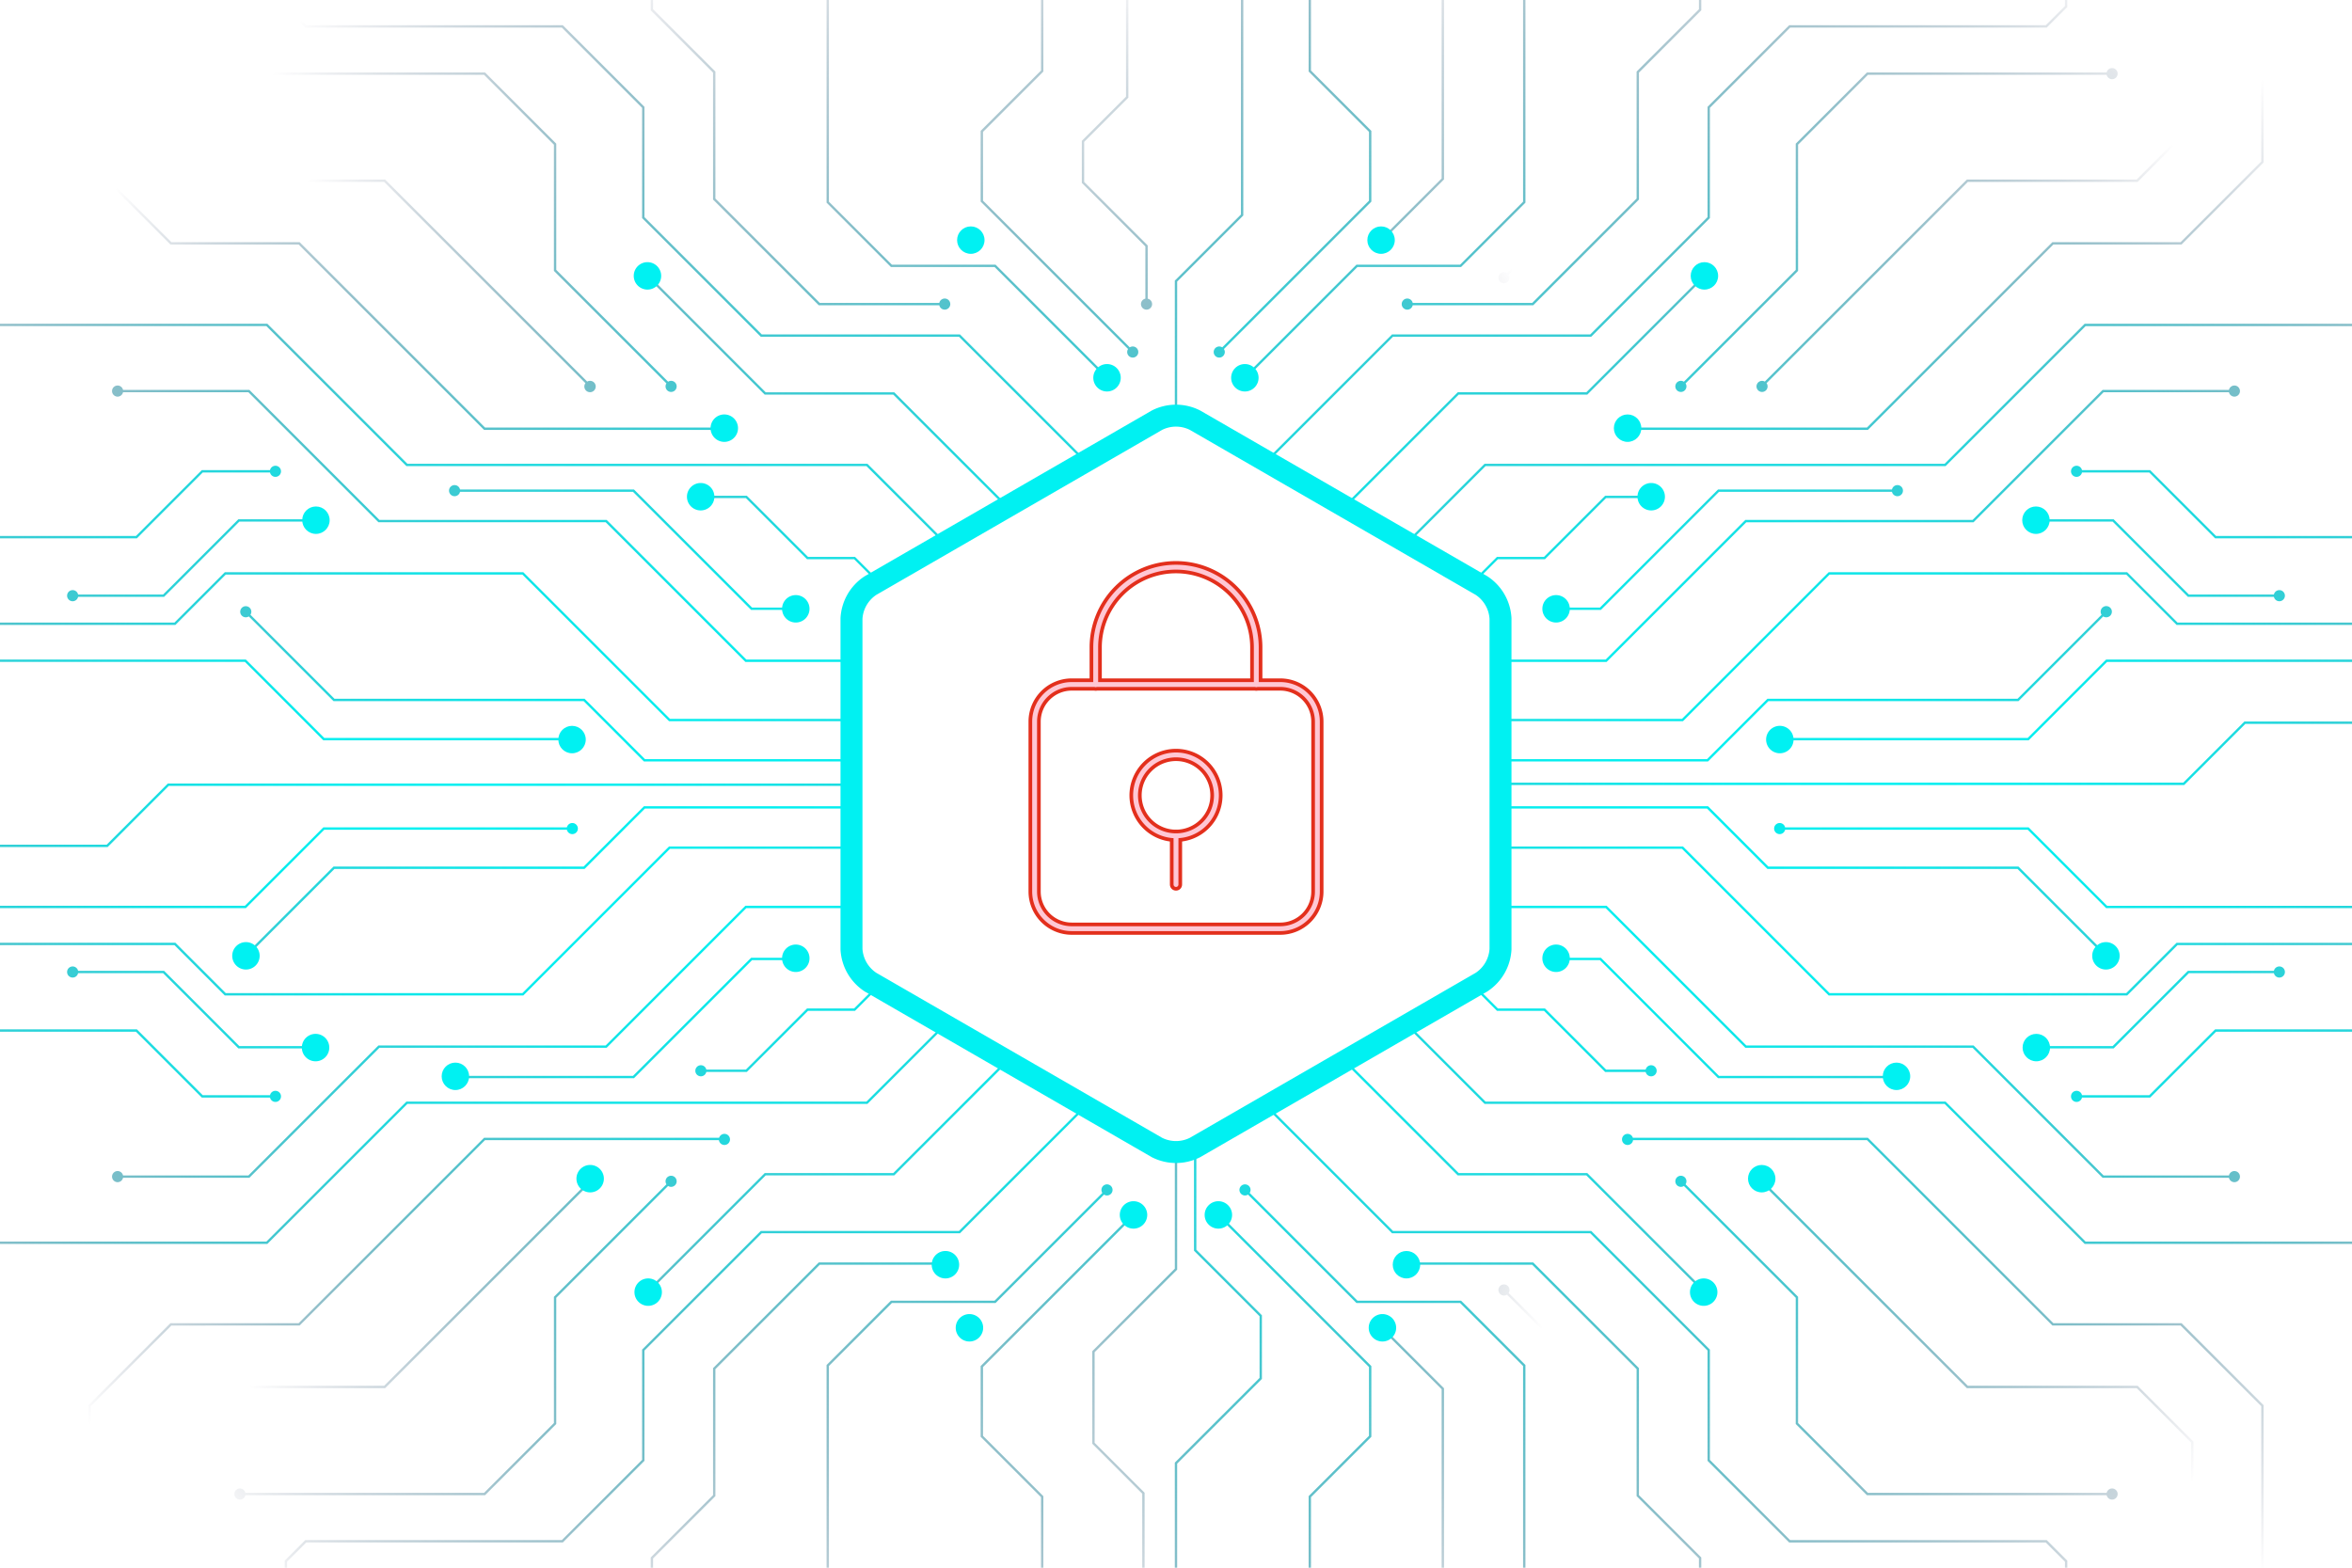 <svg id="Lock" xmlns="http://www.w3.org/2000/svg" xmlns:xlink="http://www.w3.org/1999/xlink" width="964.156" height="642.771" viewBox="0 0 964.156 642.771">
  <defs>
    <radialGradient id="radial-gradient" cx="1.292" cy="1.986" r="2.595" gradientTransform="translate(-2.536) scale(6.072 1)" gradientUnits="objectBoundingBox">
      <stop offset="0" stop-color="#00f1f2"/>
      <stop offset="0.133" stop-color="#00edee" stop-opacity="0.984"/>
      <stop offset="0.262" stop-color="#00e2e5" stop-opacity="0.937"/>
      <stop offset="0.39" stop-color="#00cfd6" stop-opacity="0.855"/>
      <stop offset="0.517" stop-color="#00b5c0" stop-opacity="0.741"/>
      <stop offset="0.644" stop-color="#0093a4" stop-opacity="0.592"/>
      <stop offset="0.77" stop-color="#006982" stop-opacity="0.416"/>
      <stop offset="0.894" stop-color="#00395a" stop-opacity="0.204"/>
      <stop offset="1" stop-color="#010a33" stop-opacity="0"/>
    </radialGradient>
    <radialGradient id="radial-gradient-2" cx="-0.003" cy="1.786" r="2.333" gradientTransform="translate(0.212) scale(0.577 1)" xlink:href="#radial-gradient"/>
    <radialGradient id="radial-gradient-3" cx="-0.22" cy="2.339" r="4.544" gradientTransform="translate(0.176) scale(0.649 1)" xlink:href="#radial-gradient"/>
    <radialGradient id="radial-gradient-4" cx="0.083" cy="2.154" r="2.814" gradientTransform="translate(-0.17) scale(1.341 1)" xlink:href="#radial-gradient"/>
    <radialGradient id="radial-gradient-5" cx="0.315" cy="2.309" r="3.017" gradientTransform="translate(-0.634) scale(2.269 1)" xlink:href="#radial-gradient"/>
    <radialGradient id="radial-gradient-6" cx="-0.462" cy="2.666" r="3.484" gradientTransform="translate(-0.017) scale(1.034 1)" xlink:href="#radial-gradient"/>
    <radialGradient id="radial-gradient-7" cx="-0.151" cy="2.283" r="4.909" gradientTransform="translate(0.384) scale(0.232 1)" xlink:href="#radial-gradient"/>
    <radialGradient id="radial-gradient-8" cx="-0.279" cy="1.701" r="7.24" gradientTransform="translate(0.412) scale(0.175 1)" xlink:href="#radial-gradient"/>
    <radialGradient id="radial-gradient-9" cx="-0.388" cy="1.413" r="6.948" gradientTransform="translate(0.373) scale(0.254 1)" xlink:href="#radial-gradient"/>
    <radialGradient id="radial-gradient-10" cx="-0.884" cy="1.951" r="12.675" gradientTransform="translate(0.426) scale(0.147 1)" xlink:href="#radial-gradient"/>
    <radialGradient id="radial-gradient-11" cx="-0.321" cy="1.592" r="3.903" gradientTransform="translate(0.313) scale(0.374 1)" xlink:href="#radial-gradient"/>
    <radialGradient id="radial-gradient-12" cx="-2.874" cy="4.959" r="14.866" gradientTransform="translate(0.371) scale(0.258 1)" xlink:href="#radial-gradient"/>
    <radialGradient id="radial-gradient-13" cx="-0.559" cy="1.903" r="2.487" gradientTransform="translate(0.162) scale(0.676 1)" xlink:href="#radial-gradient"/>
    <radialGradient id="radial-gradient-14" cx="-1.129" cy="2.106" r="2.752" gradientTransform="translate(0.051) scale(0.897 1)" xlink:href="#radial-gradient"/>
    <radialGradient id="radial-gradient-15" cx="-0.932" cy="2.339" r="3.331" gradientTransform="translate(0.134) scale(0.732 1)" xlink:href="#radial-gradient"/>
    <radialGradient id="radial-gradient-16" cx="-1.672" cy="3.365" r="4.397" gradientTransform="translate(-1.315) scale(3.629 1)" xlink:href="#radial-gradient"/>
    <radialGradient id="radial-gradient-17" cx="-2.859" cy="2.915" r="3.809" gradientTransform="translate(-1.222) scale(3.444 1)" xlink:href="#radial-gradient"/>
    <radialGradient id="radial-gradient-18" cx="-1.145" cy="3.679" r="11.874" gradientTransform="translate(0.252) scale(0.496 1)" xlink:href="#radial-gradient"/>
    <radialGradient id="radial-gradient-19" cx="-0.814" cy="2.635" r="8.35" gradientTransform="translate(0.317) scale(0.367 1)" xlink:href="#radial-gradient"/>
    <radialGradient id="radial-gradient-20" cx="-3.011" cy="3.598" r="12.492" gradientTransform="translate(0.33) scale(0.339 1)" xlink:href="#radial-gradient"/>
    <radialGradient id="radial-gradient-21" cx="1.221" cy="1.786" r="2.333" gradientTransform="translate(0.212) scale(0.577 1)" xlink:href="#radial-gradient"/>
    <radialGradient id="radial-gradient-22" cx="1.697" cy="2.339" r="4.544" gradientTransform="translate(0.176) scale(0.649 1)" xlink:href="#radial-gradient"/>
    <radialGradient id="radial-gradient-23" cx="1.527" cy="2.154" r="2.814" gradientTransform="translate(-0.17) scale(1.341 1)" xlink:href="#radial-gradient"/>
    <radialGradient id="radial-gradient-24" cx="2.045" cy="2.666" r="3.484" gradientTransform="translate(-0.017) scale(1.034 1)" xlink:href="#radial-gradient"/>
    <radialGradient id="radial-gradient-25" cx="1.336" cy="2.283" r="4.909" gradientTransform="translate(0.384) scale(0.232 1)" xlink:href="#radial-gradient"/>
    <radialGradient id="radial-gradient-26" cx="1.484" cy="1.701" r="7.241" gradientTransform="translate(0.412) scale(0.175 1)" xlink:href="#radial-gradient"/>
    <radialGradient id="radial-gradient-27" cx="2.186" cy="1.951" r="12.675" gradientTransform="translate(0.426) scale(0.147 1)" xlink:href="#radial-gradient"/>
    <radialGradient id="radial-gradient-28" cx="1.557" cy="1.592" r="3.903" gradientTransform="translate(0.313) scale(0.374 1)" xlink:href="#radial-gradient"/>
    <radialGradient id="radial-gradient-29" cx="4.496" cy="4.959" r="14.866" gradientTransform="translate(0.371) scale(0.258 1)" xlink:href="#radial-gradient"/>
    <radialGradient id="radial-gradient-30" cx="1.831" cy="1.903" r="2.487" gradientTransform="translate(0.162) scale(0.676 1)" xlink:href="#radial-gradient"/>
    <radialGradient id="radial-gradient-31" cx="2.528" cy="2.106" r="2.753" gradientTransform="translate(0.051) scale(0.897 1)" xlink:href="#radial-gradient"/>
    <radialGradient id="radial-gradient-32" cx="3.097" cy="3.679" r="11.874" gradientTransform="translate(0.252) scale(0.496 1)" xlink:href="#radial-gradient"/>
    <radialGradient id="radial-gradient-33" cx="1.793" cy="2.309" r="3.017" gradientTransform="translate(-0.634) scale(2.269 1)" xlink:href="#radial-gradient"/>
    <radialGradient id="radial-gradient-34" cx="5.254" cy="3.365" r="4.397" gradientTransform="translate(-1.315) scale(3.629 1)" xlink:href="#radial-gradient"/>
    <radialGradient id="radial-gradient-35" cx="5.981" cy="2.915" r="3.809" gradientTransform="translate(-1.222) scale(3.444 1)" xlink:href="#radial-gradient"/>
    <radialGradient id="radial-gradient-36" cx="2.326" cy="2.339" r="3.331" gradientTransform="translate(0.134) scale(0.732 1)" xlink:href="#radial-gradient"/>
    <radialGradient id="radial-gradient-37" cx="2.31" cy="2.635" r="8.35" gradientTransform="translate(0.317) scale(0.367 1)" xlink:href="#radial-gradient"/>
    <radialGradient id="radial-gradient-38" cx="1.674" cy="1.413" r="6.948" gradientTransform="translate(0.373) scale(0.254 1)" xlink:href="#radial-gradient"/>
    <radialGradient id="radial-gradient-39" cx="4.697" cy="3.598" r="12.492" gradientTransform="translate(0.33) scale(0.339 1)" xlink:href="#radial-gradient"/>
    <radialGradient id="radial-gradient-40" cx="-0.003" cy="-0.605" r="2.333" gradientTransform="translate(0.212) scale(0.577 1)" xlink:href="#radial-gradient"/>
    <radialGradient id="radial-gradient-41" cx="0.083" cy="-0.936" r="2.814" gradientTransform="translate(-0.17) scale(1.341 1)" xlink:href="#radial-gradient"/>
    <radialGradient id="radial-gradient-42" cx="-0.462" cy="-1.397" r="3.484" gradientTransform="translate(-0.017) scale(1.034 1)" xlink:href="#radial-gradient"/>
    <radialGradient id="radial-gradient-43" cx="-0.151" cy="-0.903" r="4.909" gradientTransform="translate(0.384) scale(0.232 1)" xlink:href="#radial-gradient"/>
    <radialGradient id="radial-gradient-44" cx="-0.279" cy="-0.14" r="7.24" gradientTransform="translate(0.412) scale(0.175 1)" xlink:href="#radial-gradient"/>
    <radialGradient id="radial-gradient-45" cx="-0.884" cy="0.03" r="12.675" gradientTransform="translate(0.426) scale(0.147 1)" xlink:href="#radial-gradient"/>
    <radialGradient id="radial-gradient-46" cx="-0.321" cy="-0.29" r="3.903" gradientTransform="translate(0.313) scale(0.374 1)" xlink:href="#radial-gradient"/>
    <radialGradient id="radial-gradient-47" cx="-2.874" cy="-2.808" r="14.866" gradientTransform="translate(0.371) scale(0.258 1)" xlink:href="#radial-gradient"/>
    <radialGradient id="radial-gradient-48" cx="-0.559" cy="-0.711" r="2.487" gradientTransform="translate(0.162) scale(0.676 1)" xlink:href="#radial-gradient"/>
    <radialGradient id="radial-gradient-49" cx="-1.129" cy="-0.893" r="2.752" gradientTransform="translate(0.051) scale(0.897 1)" xlink:href="#radial-gradient"/>
    <radialGradient id="radial-gradient-50" cx="-1.145" cy="-1.76" r="11.874" gradientTransform="translate(0.252) scale(0.496 1)" xlink:href="#radial-gradient"/>
    <radialGradient id="radial-gradient-51" cx="0.315" cy="-1.075" r="3.017" gradientTransform="translate(-0.634) scale(2.269 1)" xlink:href="#radial-gradient"/>
    <radialGradient id="radial-gradient-52" cx="-1.672" cy="-2.024" r="4.397" gradientTransform="translate(-1.315) scale(3.629 1)" xlink:href="#radial-gradient"/>
    <radialGradient id="radial-gradient-53" cx="-2.859" cy="-1.62" r="3.809" gradientTransform="translate(-1.222) scale(3.444 1)" xlink:href="#radial-gradient"/>
    <radialGradient id="radial-gradient-54" cx="-0.22" cy="-0.987" r="4.544" gradientTransform="translate(0.176) scale(0.649 1)" xlink:href="#radial-gradient"/>
    <radialGradient id="radial-gradient-55" cx="-0.932" cy="-1.081" r="3.331" gradientTransform="translate(0.134) scale(0.732 1)" xlink:href="#radial-gradient"/>
    <radialGradient id="radial-gradient-56" cx="-0.814" cy="-0.989" r="8.35" gradientTransform="translate(0.317) scale(0.367 1)" xlink:href="#radial-gradient"/>
    <radialGradient id="radial-gradient-57" cx="-0.388" cy="0.125" r="6.948" gradientTransform="translate(0.373) scale(0.254 1)" xlink:href="#radial-gradient"/>
    <radialGradient id="radial-gradient-58" cx="-3.011" cy="-1.631" r="12.492" gradientTransform="translate(0.33) scale(0.339 1)" xlink:href="#radial-gradient"/>
    <radialGradient id="radial-gradient-59" cx="1.221" cy="-0.605" r="2.334" gradientTransform="translate(0.212) scale(0.577 1)" xlink:href="#radial-gradient"/>
    <radialGradient id="radial-gradient-60" cx="1.697" cy="-0.987" r="4.544" gradientTransform="translate(0.176) scale(0.649 1)" xlink:href="#radial-gradient"/>
    <radialGradient id="radial-gradient-61" cx="1.527" cy="-0.936" r="2.814" gradientTransform="translate(-0.17) scale(1.341 1)" xlink:href="#radial-gradient"/>
    <radialGradient id="radial-gradient-62" cx="1.793" cy="-1.075" r="3.017" gradientTransform="translate(-0.634) scale(2.269 1)" xlink:href="#radial-gradient"/>
    <radialGradient id="radial-gradient-63" cx="2.045" cy="-1.397" r="3.484" gradientTransform="translate(-0.017) scale(1.034 1)" xlink:href="#radial-gradient"/>
    <radialGradient id="radial-gradient-64" cx="1.336" cy="-0.903" r="4.909" gradientTransform="translate(0.384) scale(0.232 1)" xlink:href="#radial-gradient"/>
    <radialGradient id="radial-gradient-65" cx="1.484" cy="-0.14" r="7.241" gradientTransform="translate(0.412) scale(0.175 1)" xlink:href="#radial-gradient"/>
    <radialGradient id="radial-gradient-66" cx="1.674" cy="0.125" r="6.948" gradientTransform="translate(0.373) scale(0.254 1)" xlink:href="#radial-gradient"/>
    <radialGradient id="radial-gradient-67" cx="2.186" cy="0.03" r="12.675" gradientTransform="translate(0.426) scale(0.147 1)" xlink:href="#radial-gradient"/>
    <radialGradient id="radial-gradient-68" cx="1.557" cy="-0.29" r="3.903" gradientTransform="translate(0.313) scale(0.374 1)" xlink:href="#radial-gradient"/>
    <radialGradient id="radial-gradient-69" cx="4.496" cy="-2.808" r="14.866" gradientTransform="translate(0.371) scale(0.258 1)" xlink:href="#radial-gradient"/>
    <radialGradient id="radial-gradient-70" cx="1.831" cy="-0.711" r="2.487" gradientTransform="translate(0.162) scale(0.676 1)" xlink:href="#radial-gradient"/>
    <radialGradient id="radial-gradient-71" cx="2.528" cy="-0.893" r="2.753" gradientTransform="translate(0.051) scale(0.897 1)" xlink:href="#radial-gradient"/>
    <radialGradient id="radial-gradient-72" cx="2.326" cy="-1.081" r="3.331" gradientTransform="translate(0.134) scale(0.732 1)" xlink:href="#radial-gradient"/>
    <radialGradient id="radial-gradient-73" cx="5.254" cy="-2.024" r="4.397" gradientTransform="translate(-1.315) scale(3.629 1)" xlink:href="#radial-gradient"/>
    <radialGradient id="radial-gradient-74" cx="5.981" cy="-1.62" r="3.809" gradientTransform="translate(-1.222) scale(3.444 1)" xlink:href="#radial-gradient"/>
    <radialGradient id="radial-gradient-75" cx="3.097" cy="-1.76" r="11.874" gradientTransform="translate(0.252) scale(0.496 1)" xlink:href="#radial-gradient"/>
    <radialGradient id="radial-gradient-76" cx="2.31" cy="-0.989" r="8.35" gradientTransform="translate(0.317) scale(0.367 1)" xlink:href="#radial-gradient"/>
    <radialGradient id="radial-gradient-77" cx="4.697" cy="-1.631" r="12.492" gradientTransform="translate(0.33) scale(0.339 1)" xlink:href="#radial-gradient"/>
    <radialGradient id="radial-gradient-78" cx="2.582" cy="2.666" r="3.484" gradientTransform="translate(-1.704) scale(4.407 1)" xlink:href="#radial-gradient"/>
    <radialGradient id="radial-gradient-79" cx="2.014" cy="-0.785" r="2.595" gradientTransform="translate(-1.949) scale(4.897 1)" xlink:href="#radial-gradient"/>
    <radialGradient id="radial-gradient-80" cx="1.016" cy="-0.785" r="2.595" gradientTransform="translate(-1.887) scale(4.774 1)" xlink:href="#radial-gradient"/>
    <radialGradient id="radial-gradient-81" cx="-0.284" cy="1.639" r="16.992" gradientTransform="translate(0.463) scale(0.075 1)" xlink:href="#radial-gradient"/>
    <radialGradient id="radial-gradient-82" cx="1.49" cy="0.662" r="16.992" gradientTransform="translate(0.463) scale(0.075 1)" xlink:href="#radial-gradient"/>
  </defs>
  <g id="Group_4611" data-name="Group 4611" transform="translate(371.161 179.873)">
    <g id="Group_4609" data-name="Group 4609" transform="translate(52.959 52.863)">
      <path id="Rectangle_1160" data-name="Rectangle 1160" d="M15.24,0h85.434a15.24,15.24,0,0,1,15.24,15.24V84.878a15.238,15.238,0,0,1-15.238,15.238H15.241A15.241,15.241,0,0,1,0,84.875V15.24A15.24,15.24,0,0,1,15.24,0Z" transform="translate(0 47.919)" fill="none" stroke="#e32f1c" stroke-linecap="round" stroke-miterlimit="10" stroke-width="5"/>
      <path id="Path_4328" data-name="Path 4328" d="M349.395,228.96v-15a32.916,32.916,0,1,1,65.831,0v15" transform="translate(-324.354 -181.041)" fill="none" stroke="#e32f1c" stroke-linecap="round" stroke-miterlimit="10" stroke-width="5"/>
      <path id="Path_4329" data-name="Path 4329" d="M395.258,257.354a16.576,16.576,0,1,1-16.576-16.576A16.576,16.576,0,0,1,395.258,257.354Z" transform="translate(-320.725 -163.984)" fill="none" stroke="#e32f1c" stroke-linecap="round" stroke-miterlimit="10" stroke-width="5"/>
      <line id="Line_10" data-name="Line 10" y2="19.98" transform="translate(57.957 109.946)" fill="none" stroke="#e32f1c" stroke-linecap="round" stroke-miterlimit="10" stroke-width="5"/>
    </g>
    <g id="Group_4610" data-name="Group 4610" transform="translate(52.959 52.863)">
      <path id="Rectangle_1161" data-name="Rectangle 1161" d="M15.24,0h85.434a15.24,15.24,0,0,1,15.24,15.24V84.878a15.238,15.238,0,0,1-15.238,15.238H15.241A15.241,15.241,0,0,1,0,84.875V15.24A15.24,15.24,0,0,1,15.24,0Z" transform="translate(0 47.919)" fill="none" stroke="#ffc7d4" stroke-linecap="round" stroke-miterlimit="10" stroke-width="2"/>
      <path id="Path_4330" data-name="Path 4330" d="M349.395,228.96v-15a32.916,32.916,0,1,1,65.831,0v15" transform="translate(-324.354 -181.041)" fill="none" stroke="#ffc7d4" stroke-linecap="round" stroke-miterlimit="10" stroke-width="2"/>
      <path id="Path_4331" data-name="Path 4331" d="M395.258,257.354a16.576,16.576,0,1,1-16.576-16.576A16.576,16.576,0,0,1,395.258,257.354Z" transform="translate(-320.725 -163.984)" fill="none" stroke="#ffc7d4" stroke-linecap="round" stroke-miterlimit="10" stroke-width="2"/>
      <line id="Line_11" data-name="Line 11" y2="19.98" transform="translate(57.957 109.946)" fill="none" stroke="#ffc7d4" stroke-linecap="round" stroke-miterlimit="10" stroke-width="2"/>
    </g>
  </g>
  <g id="Group_4650" data-name="Group 4650">
    <g id="Group_4612" data-name="Group 4612">
      <path id="Path_4332" data-name="Path 4332" d="M375.589,115.453,402.553,88.49l.141-.142V0h-.964V87.949l-26.964,26.962-.141.142v55.37h.964Z" transform="translate(106.971)" fill="url(#radial-gradient)"/>
      <path id="Path_4333" data-name="Path 4333" d="M455.387,137.108l-51.769,51.767.683.683,51.486-51.486h81.255l48.507-48.505.141-.142V44.212l32.9-32.9H723.766L732.2,2.872V0h-.964V2.473l-7.872,7.871H618.191L584.865,43.671l-.141.142V89.026l-48.082,48.082Z" transform="translate(115.249)" fill="url(#radial-gradient-2)"/>
      <path id="Path_4334" data-name="Path 4334" d="M528.314,137.182,575.093,90.4a2.3,2.3,0,1,0-.683-.684l-46.5,46.5H475.208l-46.656,46.655.683.684,46.372-46.375Z" transform="translate(122.369 24.618)" fill="url(#radial-gradient-3)"/>
      <path id="Path_4335" data-name="Path 4335" d="M398.735,152.978a2.249,2.249,0,0,0-1.229-.365,2.277,2.277,0,1,0,2.277,2.277,2.252,2.252,0,0,0-.365-1.229l44.179-44.18h42.49l26.24-26.239.141-.141V0H511.5V82.7l-25.816,25.816H443.2Z" transform="translate(112.854)" fill="url(#radial-gradient-4)"/>
      <path id="Path_4336" data-name="Path 4336" d="M450.682,82.272l-60.156,60.153a2.248,2.248,0,0,0-1.229-.365,2.277,2.277,0,1,0,2.277,2.277,2.252,2.252,0,0,0-.365-1.229l60.3-60.294.14-.141v-29L426.9,28.922V0h-.964V29.322l24.745,24.745Z" transform="translate(110.51)" fill="url(#radial-gradient-5)"/>
      <path id="Path_4337" data-name="Path 4337" d="M451.48,124.2a2.278,2.278,0,1,0,0,.964h49.4l43.208-43.206.14-.141V29.75l25.41-25.409.14-.141V0h-.964V3.8L543.4,29.209l-.14.141V81.415L500.478,124.2Z" transform="translate(127.631)" fill="url(#radial-gradient-6)"/>
      <path id="Path_4338" data-name="Path 4338" d="M726.5,103.263l-57.4,57.4H480.511l-32.027,32.026.683.683,31.743-31.744H669.5l57.4-57.4H836.1v-.964Z" transform="translate(128.061 29.486)" fill="url(#radial-gradient-7)"/>
      <path id="Path_4339" data-name="Path 4339" d="M735.526,182.648l-.142-.141H612.994l-60.127,60.127H478.48v.964h74.787l60.127-60.127H734.985l20.495,20.5.142.141H827.53v-.964h-71.51Z" transform="translate(136.625 52.113)" fill="url(#radial-gradient-8)"/>
      <path id="Path_4340" data-name="Path 4340" d="M587.9,231.29l-24.747,24.747H478.479V257h85.072L588.3,232.255H690.82l34.728-34.725a2.3,2.3,0,1,0-.683-.684L690.421,231.29Z" transform="translate(136.625 55.206)" fill="url(#radial-gradient-9)"/>
      <path id="Path_4341" data-name="Path 4341" d="M669.686,242.5H570.23a2.278,2.278,0,1,0,0,.964h99.854l32.138-32.139H802.617v-.964H701.824Z" transform="translate(161.539 60.067)" fill="url(#radial-gradient-10)"/>
      <path id="Path_4342" data-name="Path 4342" d="M777.1,125.717a2.278,2.278,0,1,0,0-.964H725.3l-53.306,53.306H578.845l-57.259,57.259H478.479v.964h43.505l57.259-57.259h93.149L725.7,125.717Z" transform="translate(136.625 35.109)" fill="url(#radial-gradient-11)"/>
      <path id="Path_4343" data-name="Path 4343" d="M693.011,150.485l-.143-.141H664.9a2.278,2.278,0,1,0,0,.964H692.47l26.854,26.856.143.14h56.12v-.964H719.865Z" transform="translate(188.57 42.417)" fill="url(#radial-gradient-12)"/>
      <path id="Path_4344" data-name="Path 4344" d="M693.652,99.284,617.638,175.3H521.753a2.281,2.281,0,1,0-.081.964h96.364l76.014-76.014H746.6l33.483-33.479.14-.143V0h-.964V66.227L746.2,99.284Z" transform="translate(147.69)" fill="url(#radial-gradient-13)"/>
      <path id="Path_4345" data-name="Path 4345" d="M563.508,156.454a2.273,2.273,0,1,0,.72.645l82.524-82.524h69.611L739.1,51.841l.14-.141V0h-.964V51.3L715.964,73.611H646.352Z" transform="translate(159.933)" fill="url(#radial-gradient-14)"/>
      <path id="Path_4346" data-name="Path 4346" d="M612.784,23.51l-29.061,29.06-.14.141V104.46l-45.85,45.85a2.245,2.245,0,0,0-1.229-.365,2.277,2.277,0,1,0,2.277,2.277,2.252,2.252,0,0,0-.365-1.229L584.407,105l.14-.141V53.11l28.635-28.637h97.86a2.277,2.277,0,1,0,0-.964Z" transform="translate(152.544 6.201)" fill="url(#radial-gradient-15)"/>
      <path id="Path_4347" data-name="Path 4347" d="M441.173,100.605a2.272,2.272,0,0,0,1.912-3.507l23.392-23.39.14-.141V0h-.964V73.167L442.4,96.416a2.276,2.276,0,1,0-1.229,4.19Z" transform="translate(125.322)" fill="url(#radial-gradient-16)"/>
      <path id="Path_4348" data-name="Path 4348" d="M480.09,111.584a2.277,2.277,0,1,0,2.277,2.277,2.252,2.252,0,0,0-.365-1.229l29.39-29.389.14-.141V0h-.964V82.7l-29.249,29.247A2.248,2.248,0,0,0,480.09,111.584Z" transform="translate(136.435)" fill="url(#radial-gradient-17)"/>
      <path id="Path_4349" data-name="Path 4349" d="M542.693,156.716a2.276,2.276,0,0,0-2.224,1.795H523.853l-25.068,25.068H479.5l-9.707,9.706.683.683,9.423-9.424h19.283l25.068-25.068h16.217a2.276,2.276,0,1,0,2.224-2.759Z" transform="translate(134.146 44.749)" fill="url(#radial-gradient-18)"/>
      <path id="Path_4350" data-name="Path 4350" d="M636.635,154.716a2.279,2.279,0,0,0-2.225,1.795h-71.3l-48.421,48.421H498.9a2.278,2.278,0,1,0,0,.964h16.188L563.5,157.475H634.41a2.277,2.277,0,1,0,2.225-2.759Z" transform="translate(141.17 44.178)" fill="url(#radial-gradient-19)"/>
      <path id="Path_4351" data-name="Path 4351" d="M647.394,166.493a2.277,2.277,0,0,0,4.5.482h29.287l30.71,30.713.143.14h35.256a2.277,2.277,0,1,0,0-.964H712.435l-30.71-30.712-.143-.141H651.9a2.277,2.277,0,0,0-4.5.482Z" transform="translate(184.858 46.89)" fill="url(#radial-gradient-20)"/>
      <path id="Path_4352" data-name="Path 4352" d="M204.394,11.309l32.9,32.9V89.425L285.8,137.932l.142.141H367.2l51.486,51.486.683-.683L367.74,137.249l-.142-.141H286.343L238.26,89.026V43.813L204.936,10.485l-.142-.141H99.618L91.746,2.473V0h-.964V2.872l8.436,8.436Z" transform="translate(25.922)" fill="url(#radial-gradient-21)"/>
      <path id="Path_4353" data-name="Path 4353" d="M308.263,136.359l-.143-.141H255.413l-46.5-46.5a2.245,2.245,0,0,0,.365-1.229,2.288,2.288,0,1,0-1.048,1.913l46.637,46.637.143.14h52.707l46.372,46.375.683-.684Z" transform="translate(58.458 24.618)" fill="url(#radial-gradient-22)"/>
      <path id="Path_4354" data-name="Path 4354" d="M289.955,109.481h42.488l44.18,44.18a2.253,2.253,0,0,0-.366,1.229,2.277,2.277,0,1,0,2.278-2.277,2.245,2.245,0,0,0-1.229.365l-44.322-44.32-.141-.141h-42.49L264.537,82.7V0h-.964V83.1l26.239,26.24Z" transform="translate(75.261)" fill="url(#radial-gradient-23)"/>
      <path id="Path_4355" data-name="Path 4355" d="M233.05,81.814l43.206,43.207.143.14h49.4a2.277,2.277,0,1,0,0-.964h-49L234.014,81.415V29.35L208.464,3.8V0H207.5V4.2l25.55,25.55Z" transform="translate(59.25)" fill="url(#radial-gradient-24)"/>
      <path id="Path_4356" data-name="Path 4356" d="M166.458,161.487l.142.141H355.185l31.743,31.744.683-.683L355.726,160.8l-.142-.141H167L109.739,103.4l-.142-.141H0v.964H109.2Z" transform="translate(0 29.486)" fill="url(#radial-gradient-25)"/>
      <path id="Path_4357" data-name="Path 4357" d="M92.545,183.472H214.137l59.985,59.986.142.141h74.787v-.964H274.663l-59.985-59.986-.142-.141H92.146L71.51,203.144H0v.964H71.909Z" transform="translate(0 52.113)" fill="url(#radial-gradient-26)"/>
      <path id="Path_4358" data-name="Path 4358" d="M132.39,243.324l.143.14h99.853a2.277,2.277,0,1,0,0-.964H132.931l-32-32-.143-.141H0v.964H100.394Z" transform="translate(0 60.067)" fill="url(#radial-gradient-27)"/>
      <path id="Path_4359" data-name="Path 4359" d="M144.936,179.023h93.149L295.2,236.142l.143.14h43.5v-.964H295.743L238.626,178.2l-.143-.141H145.334L92.169,124.893l-.141-.14H40.23a2.277,2.277,0,1,0,0,.964h51.4l53.165,53.166Z" transform="translate(10.202 35.109)" fill="url(#radial-gradient-28)"/>
      <path id="Path_4360" data-name="Path 4360" d="M83.117,151.308H110.69a2.277,2.277,0,1,0,0-.964H82.718l-27,27H0v.964H56.12Z" transform="translate(0 42.417)" fill="url(#radial-gradient-29)"/>
      <path id="Path_4361" data-name="Path 4361" d="M61.813,100.248h52.553l75.871,75.874.141.14h96.364a2.277,2.277,0,1,0-.08-.964H190.779L114.906,99.425l-.141-.141H62.212L29.154,66.227V0H28.19V66.626l33.481,33.482Z" transform="translate(8.049)" fill="url(#radial-gradient-30)"/>
      <path id="Path_4362" data-name="Path 4362" d="M73.426,74.576h69.611L225.559,157.1a2.33,2.33,0,1,0,.721-.645l-82.7-82.7-.141-.14H73.824L51.515,51.3V0h-.964V51.7L73.283,74.434Z" transform="translate(14.434)" fill="url(#radial-gradient-31)"/>
      <path id="Path_4363" data-name="Path 4363" d="M287.2,183.579H267.913l-24.925-24.927-.143-.141H226.228a2.278,2.278,0,1,0,0,.964h16.218L267.371,184.4l.143.14H286.8l9.423,9.424.683-.683Z" transform="translate(63.312 44.749)" fill="url(#radial-gradient-32)"/>
      <path id="Path_4364" data-name="Path 4364" d="M372.78,144.337a2.277,2.277,0,1,0,2.278-2.277,2.245,2.245,0,0,0-1.229.365L313.673,82.272v-28.2l24.605-24.6.14-.141V0h-.964V28.922l-24.605,24.6-.14.141v29l60.437,60.436A2.253,2.253,0,0,0,372.78,144.337Z" transform="translate(89.291)" fill="url(#radial-gradient-33)"/>
      <path id="Path_4365" data-name="Path 4365" d="M312.706,98.327a2.289,2.289,0,1,0,1.049-1.912l-23.25-23.249V0h-.964V73.566L313.073,97.1A2.263,2.263,0,0,0,312.706,98.327Z" transform="translate(82.676)" fill="url(#radial-gradient-34)"/>
      <path id="Path_4366" data-name="Path 4366" d="M275.122,113.86a2.277,2.277,0,1,0,2.278-2.277,2.245,2.245,0,0,0-1.229.365L246.922,82.7V0h-.964V83.1l29.53,29.53A2.253,2.253,0,0,0,275.122,113.86Z" transform="translate(70.231)" fill="url(#radial-gradient-35)"/>
      <path id="Path_4367" data-name="Path 4367" d="M77.006,26.27a2.276,2.276,0,0,0,2.224-1.8H177.09L205.727,53.11V104.86l46.132,46.133a2.253,2.253,0,0,0-.366,1.229,2.277,2.277,0,1,0,2.278-2.277,2.245,2.245,0,0,0-1.229.365l-45.85-45.85V52.711l-29.06-29.06-.141-.141H79.23a2.276,2.276,0,1,0-2.224,2.76Z" transform="translate(21.338 6.201)" fill="url(#radial-gradient-36)"/>
      <path id="Path_4368" data-name="Path 4368" d="M147.689,157.475H218.6l48.278,48.281.143.14H283.2a2.277,2.277,0,1,0,0-.964H267.415l-48.278-48.28-.143-.141H147.689a2.278,2.278,0,1,0,0,.964Z" transform="translate(40.886 44.178)" fill="url(#radial-gradient-37)"/>
      <path id="Path_4369" data-name="Path 4369" d="M78.881,193.34a2.277,2.277,0,1,0,1.229,4.19l34.585,34.585.143.14H217.359l24.6,24.607.143.14h85.071v-.964H242.5l-24.6-24.605-.143-.141H115.236L80.792,196.846a2.245,2.245,0,0,0,.365-1.229A2.276,2.276,0,0,0,78.881,193.34Z" transform="translate(21.874 55.206)" fill="url(#radial-gradient-38)"/>
      <path id="Path_4370" data-name="Path 4370" d="M121.293,166.011H91.607L60.754,196.864H25.9a2.278,2.278,0,1,0,0,.964H61.153l30.853-30.853h29.287a2.277,2.277,0,1,0,0-.964Z" transform="translate(6.109 46.89)" fill="url(#radial-gradient-39)"/>
      <path id="Path_4371" data-name="Path 4371" d="M618.59,530.8l-32.9-32.9V452.679l-48.505-48.507-.142-.141H455.786L404.3,352.546l-.683.683,51.627,51.626.142.141h81.255l48.082,48.082v45.214l33.325,33.328.142.141H723.367l7.872,7.872V542.1h.964v-2.872l-8.436-8.436Z" transform="translate(115.249 100.666)" fill="url(#radial-gradient-40)"/>
      <path id="Path_4372" data-name="Path 4372" d="M486.086,425.429H443.6l-44.179-44.18a2.252,2.252,0,0,0,.365-1.229,2.277,2.277,0,1,0-2.277,2.277,2.249,2.249,0,0,0,1.229-.365l44.322,44.322.141.14h42.49L511.5,452.21v82.7h.964v-83.1l-26.239-26.24Z" transform="translate(112.854 107.861)" fill="url(#radial-gradient-41)"/>
      <path id="Path_4373" data-name="Path 4373" d="M544.225,446.385,501.02,403.178l-.143-.14h-49.4a2.277,2.277,0,1,0,0,.964h49l42.783,42.783v52.064l25.55,25.55v3.8h.964V524l-25.55-25.55Z" transform="translate(127.631 114.571)" fill="url(#radial-gradient-42)"/>
      <path id="Path_4374" data-name="Path 4374" d="M669.638,358.528l-.142-.141H480.91l-31.743-31.744-.683.683,31.885,31.885.142.141H669.1l57.259,57.261.142.141H836.1v-.964H726.9Z" transform="translate(128.061 93.27)" fill="url(#radial-gradient-43)"/>
      <path id="Path_4375" data-name="Path 4375" d="M734.985,330.1H613.394l-59.985-59.986-.142-.141H478.48v.964h74.388l59.985,59.986.142.141h122.39l20.636-20.636h71.51v-.964H755.622Z" transform="translate(136.625 77.088)" fill="url(#radial-gradient-44)"/>
      <path id="Path_4376" data-name="Path 4376" d="M670.227,264.428l-.143-.14H570.23a2.277,2.277,0,1,0,0,.964h99.456l32,32,.143.141H802.617v-.964H702.223Z" transform="translate(161.539 74.952)" fill="url(#radial-gradient-45)"/>
      <path id="Path_4377" data-name="Path 4377" d="M672.393,346.148H579.244l-57.117-57.119-.143-.14H478.479v.964h43.107L578.7,346.971l.143.141h93.149l53.165,53.166.141.141h51.8a2.278,2.278,0,1,0,0-.964H725.7l-53.165-53.167Z" transform="translate(136.625 82.49)" fill="url(#radial-gradient-46)"/>
      <path id="Path_4378" data-name="Path 4378" d="M692.47,355.3H664.9a2.277,2.277,0,1,0,0,.964h27.972l27-27h55.722v-.964h-56.12Z" transform="translate(188.57 93.745)" fill="url(#radial-gradient-47)"/>
      <path id="Path_4379" data-name="Path 4379" d="M746.6,439.261H694.05l-75.871-75.874-.143-.14H521.672a2.274,2.274,0,1,0,.081.964h95.885l75.871,75.873.143.141H746.2l33.058,33.056v66.227h.964V472.883L746.746,439.4Z" transform="translate(147.69 103.262)" fill="url(#radial-gradient-48)"/>
      <path id="Path_4380" data-name="Path 4380" d="M716.363,461.119H646.752l-82.524-82.524a2.324,2.324,0,1,0-.72.645l82.7,82.7.141.14h69.612l22.309,22.312v51.3h.964V484L716.505,461.26Z" transform="translate(159.933 107.076)" fill="url(#radial-gradient-49)"/>
      <path id="Path_4381" data-name="Path 4381" d="M479.5,324.7h19.283l24.925,24.927.143.141h16.616a2.278,2.278,0,1,0,0-.964H524.252l-24.925-24.928-.143-.14H479.9l-9.423-9.424-.683.683Z" transform="translate(134.146 89.748)" fill="url(#radial-gradient-50)"/>
      <path id="Path_4382" data-name="Path 4382" d="M391.574,388.229a2.277,2.277,0,1,0-2.277,2.277,2.248,2.248,0,0,0,1.229-.365l60.156,60.153v28.2l-24.605,24.6-.14.141v29.322h.964V503.644l24.605-24.6.14-.141v-29l-60.437-60.436A2.252,2.252,0,0,0,391.574,388.229Z" transform="translate(110.51 110.205)" fill="url(#radial-gradient-51)"/>
      <path id="Path_4383" data-name="Path 4383" d="M443.45,424.019a2.288,2.288,0,1,0-1.048,1.912l23.25,23.249v73.167h.964V448.78l-23.532-23.532A2.262,2.262,0,0,0,443.45,424.019Z" transform="translate(125.322 120.424)" fill="url(#radial-gradient-52)"/>
      <path id="Path_4384" data-name="Path 4384" d="M482.367,411.936a2.277,2.277,0,1,0-2.277,2.277,2.248,2.248,0,0,0,1.229-.365l29.249,29.247v82.7h.964V442.7L482,413.165A2.251,2.251,0,0,0,482.367,411.936Z" transform="translate(136.435 116.974)" fill="url(#radial-gradient-53)"/>
      <path id="Path_4385" data-name="Path 4385" d="M576.322,435.406a2.277,2.277,0,1,0-1.229-4.19L528.457,384.58l-.143-.14H475.607l-46.372-46.375-.683.684,46.513,46.513.143.141h52.707l46.5,46.5a2.246,2.246,0,0,0-.366,1.229A2.277,2.277,0,0,0,576.322,435.406Z" transform="translate(122.369 96.531)" fill="url(#radial-gradient-54)"/>
      <path id="Path_4386" data-name="Path 4386" d="M713.268,503.224a2.279,2.279,0,0,0-2.225,1.8h-97.86l-28.635-28.637V424.634L538.415,378.5a2.252,2.252,0,0,0,.365-1.229,2.277,2.277,0,1,0-2.277,2.277,2.245,2.245,0,0,0,1.229-.365l45.85,45.85v51.749l29.06,29.06.141.141h98.259a2.277,2.277,0,1,0,2.225-2.76Z" transform="translate(152.544 107.076)" fill="url(#radial-gradient-55)"/>
      <path id="Path_4387" data-name="Path 4387" d="M634.41,354.292H563.5l-48.278-48.281-.143-.14H498.9a2.277,2.277,0,1,0,0,.964h15.789l48.278,48.28.143.141h71.3a2.278,2.278,0,1,0,0-.964Z" transform="translate(141.17 86.826)" fill="url(#radial-gradient-56)"/>
      <path id="Path_4388" data-name="Path 4388" d="M726.776,320.8a2.277,2.277,0,1,0-1.229-4.19l-34.585-34.585-.143-.14H588.3l-24.6-24.607-.143-.14H478.479v.964h84.673l24.6,24.605.143.141H690.421l34.444,34.445a2.246,2.246,0,0,0-.366,1.229A2.277,2.277,0,0,0,726.776,320.8Z" transform="translate(136.625 73.424)" fill="url(#radial-gradient-57)"/>
      <path id="Path_4389" data-name="Path 4389" d="M651.9,341.854h29.686L712.435,311h34.858a2.278,2.278,0,1,0,0-.964H712.036L681.183,340.89H651.9a2.277,2.277,0,1,0,0,.964Z" transform="translate(184.858 88.015)" fill="url(#radial-gradient-58)"/>
      <path id="Path_4390" data-name="Path 4390" d="M367.6,405l51.769-51.767-.683-.683L367.2,404.032H285.943l-48.507,48.505-.141.142v45.214l-32.9,32.9H99.219l-8.436,8.436V542.1h.964v-2.473l7.871-7.872H204.794l33.326-33.326.141-.142V453.078L286.343,405Z" transform="translate(25.922 100.666)" fill="url(#radial-gradient-59)"/>
      <path id="Path_4391" data-name="Path 4391" d="M308.12,385.4l46.656-46.655-.683-.684L307.722,384.44H255.015l-46.78,46.777a2.293,2.293,0,1,0,.683.684l46.5-46.5Z" transform="translate(58.458 96.531)" fill="url(#radial-gradient-60)"/>
      <path id="Path_4392" data-name="Path 4392" d="M377.306,381.932a2.246,2.246,0,0,0,1.229.365,2.277,2.277,0,1,0-2.278-2.277,2.253,2.253,0,0,0,.366,1.229l-44.18,44.18H289.955l-26.24,26.239-.141.141v83.1h.964v-82.7l25.816-25.816h42.49Z" transform="translate(75.261 107.861)" fill="url(#radial-gradient-61)"/>
      <path id="Path_4393" data-name="Path 4393" d="M313.673,450.294l60.156-60.153a2.245,2.245,0,0,0,1.229.365,2.277,2.277,0,1,0-2.278-2.277,2.253,2.253,0,0,0,.366,1.229l-60.3,60.294-.14.141v29l24.745,24.745v28.922h.964V503.244L313.673,478.5Z" transform="translate(89.291 110.205)" fill="url(#radial-gradient-62)"/>
      <path id="Path_4394" data-name="Path 4394" d="M325.794,404a2.278,2.278,0,1,0,0-.964H276.4L233.19,446.244l-.14.141V498.45l-25.41,25.409-.14.141v4.2h.964v-3.8l25.41-25.409.14-.141V446.785L276.8,404Z" transform="translate(59.25 114.571)" fill="url(#radial-gradient-63)"/>
      <path id="Path_4395" data-name="Path 4395" d="M167,359.351H355.584l32.027-32.026-.683-.683-31.743,31.744H166.6l-57.4,57.4H0v.964H109.6Z" transform="translate(0 93.27)" fill="url(#radial-gradient-64)"/>
      <path id="Path_4396" data-name="Path 4396" d="M92,330.921l.142.141h122.39l60.127-60.127h74.388v-.964H274.263L214.137,330.1H92.545L72.051,309.6l-.142-.141H0v.964H71.51Z" transform="translate(0 77.088)" fill="url(#radial-gradient-65)"/>
      <path id="Path_4397" data-name="Path 4397" d="M217.758,282.85,242.5,258.1h84.672v-.964H242.106l-24.747,24.747H114.837L80.11,316.611a2.293,2.293,0,1,0,.683.684l34.443-34.445Z" transform="translate(21.874 73.424)" fill="url(#radial-gradient-66)"/>
      <path id="Path_4398" data-name="Path 4398" d="M132.931,265.252h99.455a2.278,2.278,0,1,0,0-.964H132.533l-32.139,32.139H0v.964H100.793Z" transform="translate(0 74.952)" fill="url(#radial-gradient-67)"/>
      <path id="Path_4399" data-name="Path 4399" d="M40.23,399.456a2.277,2.277,0,1,0,0,.964h51.8l53.306-53.308h93.149l57.259-57.259h43.105v-.964h-43.5l-57.259,57.259H144.936L91.628,399.456Z" transform="translate(10.202 82.49)" fill="url(#radial-gradient-68)"/>
      <path id="Path_4400" data-name="Path 4400" d="M82.575,356.124l.143.141H110.69a2.278,2.278,0,1,0,0-.964H83.117L56.263,328.445l-.143-.14H0v.964H55.722Z" transform="translate(0 93.745)" fill="url(#radial-gradient-69)"/>
      <path id="Path_4401" data-name="Path 4401" d="M114.765,440.225l76.014-76.014h95.885a2.277,2.277,0,1,0,.08-.964H190.379l-76.013,76.014H61.813L28.33,472.742l-.14.141v66.626h.964V473.282l33.058-33.056Z" transform="translate(8.049 103.262)" fill="url(#radial-gradient-70)"/>
      <path id="Path_4402" data-name="Path 4402" d="M226.281,379.24a2.27,2.27,0,1,0-.721-.645l-82.523,82.524H73.426L50.691,483.854l-.14.141v51.7h.964v-51.3l22.309-22.312h69.612Z" transform="translate(14.434 107.076)" fill="url(#radial-gradient-71)"/>
      <path id="Path_4403" data-name="Path 4403" d="M177.49,505.984l29.06-29.06.141-.141V425.034l45.85-45.85a2.245,2.245,0,0,0,1.229.365,2.277,2.277,0,1,0-2.278-2.277,2.253,2.253,0,0,0,.366,1.229l-45.992,45.992-.14.141v51.749L177.09,505.02H79.23a2.277,2.277,0,1,0,0,.964Z" transform="translate(21.338 107.076)" fill="url(#radial-gradient-72)"/>
      <path id="Path_4404" data-name="Path 4404" d="M314.984,421.741a2.27,2.27,0,0,0-1.912,3.507l-23.392,23.39-.14.141v73.566h.964V449.18l23.25-23.249a2.275,2.275,0,1,0,1.229-4.19Z" transform="translate(82.676 120.424)" fill="url(#radial-gradient-73)"/>
      <path id="Path_4405" data-name="Path 4405" d="M277.4,414.213a2.277,2.277,0,1,0-2.278-2.277,2.252,2.252,0,0,0,.366,1.229L246.1,442.554l-.14.141v83.1h.964v-82.7l29.249-29.247A2.245,2.245,0,0,0,277.4,414.213Z" transform="translate(70.231 116.974)" fill="url(#radial-gradient-74)"/>
      <path id="Path_4406" data-name="Path 4406" d="M224,351.558a2.274,2.274,0,0,0,2.223-1.795h16.617L267.913,324.7H287.2l9.707-9.706-.683-.683-9.423,9.424H267.514L242.446,348.8H226.228A2.276,2.276,0,1,0,224,351.558Z" transform="translate(63.312 89.748)" fill="url(#radial-gradient-75)"/>
      <path id="Path_4407" data-name="Path 4407" d="M145.465,357.051a2.276,2.276,0,0,0,2.224-1.795h71.305l48.421-48.421H283.2a2.278,2.278,0,1,0,0-.964H267.017L218.6,354.292H147.689a2.277,2.277,0,1,0-2.224,2.759Z" transform="translate(40.886 86.826)" fill="url(#radial-gradient-76)"/>
      <path id="Path_4408" data-name="Path 4408" d="M125.794,341.372a2.276,2.276,0,0,0-4.5-.482H92.006L61.3,310.177l-.143-.14H25.9a2.277,2.277,0,1,0,0,.964H60.754l30.71,30.712.143.141h29.686a2.276,2.276,0,0,0,4.5-.482Z" transform="translate(6.109 88.015)" fill="url(#radial-gradient-77)"/>
      <path id="Path_4409" data-name="Path 4409" d="M371.015,122.455a2.278,2.278,0,1,0,.964,0V100.642L345.933,74.594V58.151L363.91,40.176l.14-.141V0h-.964V39.635L345.109,57.612l-.14.141v17.24l26.046,26.049Z" transform="translate(98.503)" fill="url(#radial-gradient-78)"/>
      <path id="Path_4410" data-name="Path 4410" d="M349.27,449.486l33.694-33.693.141-.142v-48.22h-.964v47.821l-33.694,33.693-.141.142v37.956l20.479,20.48v30.332h.964V507.123L349.27,486.643Z" transform="translate(99.456 104.917)" fill="url(#radial-gradient-79)"/>
      <path id="Path_4411" data-name="Path 4411" d="M383.451,367.431h-.964V407.89l26.875,26.873v25.285l-34.6,34.594-.141.142v43.069h.964v-42.67l34.6-34.594.141-.142V434.364l-26.875-26.873Z" transform="translate(106.971 104.917)" fill="url(#radial-gradient-80)"/>
      <path id="Path_4412" data-name="Path 4412" d="M758.025,255.193H479.584v.964H758.425l25.067-25.067h43.724v-.964H783.092Z" transform="translate(136.941 65.71)" fill="url(#radial-gradient-81)"/>
      <path id="Path_4413" data-name="Path 4413" d="M69.189,250.873H347.631v-.964H68.79L43.723,274.976H0v.964H44.123Z" transform="translate(0 71.359)" fill="url(#radial-gradient-82)"/>
    </g>
    <g id="Group_4613" data-name="Group 4613" transform="translate(349.051 170.423)">
      <path id="Path_4414" data-name="Path 4414" d="M271.521,215.727a17.291,17.291,0,0,1,7.794-13.5l117.438-67.8a17.291,17.291,0,0,1,15.587,0l117.441,67.8a17.286,17.286,0,0,1,7.793,13.5V351.336a17.286,17.286,0,0,1-7.793,13.5l-117.441,67.8a17.291,17.291,0,0,1-15.587,0l-117.438-67.8a17.291,17.291,0,0,1-7.794-13.5Z" transform="translate(-271.521 -132.569)" fill="none" stroke="#00f1f2" stroke-miterlimit="10" stroke-width="9"/>
    </g>
    <g id="Group_4631" data-name="Group 4631" transform="translate(493.823 92.828)">
      <g id="Group_4614" data-name="Group 4614" transform="translate(167.75 77.101)">
        <path id="Path_4416" data-name="Path 4416" d="M521.041,136.93a1.67,1.67,0,1,1-1.67-1.67A1.669,1.669,0,0,1,521.041,136.93Z" transform="translate(-513.748 -131.306)" fill="#36f4ff"/>
        <circle id="Ellipse_30" data-name="Ellipse 30" cx="5.623" cy="5.623" r="5.623" fill="#00f1f2" style="mix-blend-mode: overlay;isolation: isolate"/>
      </g>
      <g id="Group_4615" data-name="Group 4615" transform="translate(230.161 204.778)">
        <path id="Path_4417" data-name="Path 4417" d="M569.589,236.247a1.67,1.67,0,1,1-1.67-1.67A1.669,1.669,0,0,1,569.589,236.247Z" transform="translate(-562.296 -230.624)" fill="#36f4ff"/>
        <path id="Path_4418" data-name="Path 4418" d="M574.42,237.125A5.623,5.623,0,1,1,568.8,231.5,5.622,5.622,0,0,1,574.42,237.125Z" transform="translate(-563.174 -231.502)" fill="#00f1f2" style="mix-blend-mode: overlay;isolation: isolate"/>
      </g>
      <g id="Group_4616" data-name="Group 4616" transform="translate(277.984 342.855)">
        <path id="Path_4419" data-name="Path 4419" d="M606.79,343.655a1.67,1.67,0,1,1-1.67-1.67A1.669,1.669,0,0,1,606.79,343.655Z" transform="translate(-599.497 -338.032)" fill="#36f4ff"/>
        <circle id="Ellipse_31" data-name="Ellipse 31" cx="5.623" cy="5.623" r="5.623" fill="#00f1f2" style="mix-blend-mode: overlay;isolation: isolate"/>
      </g>
      <g id="Group_4617" data-name="Group 4617" transform="translate(335.299 331.071)">
        <path id="Path_4420" data-name="Path 4420" d="M651.374,334.488a1.67,1.67,0,1,1-1.67-1.67A1.669,1.669,0,0,1,651.374,334.488Z" transform="translate(-644.081 -328.865)" fill="#36f4ff"/>
        <circle id="Ellipse_32" data-name="Ellipse 32" cx="5.623" cy="5.623" r="5.623" fill="#00f1f2" style="mix-blend-mode: overlay;isolation: isolate"/>
      </g>
      <g id="Group_4618" data-name="Group 4618" transform="translate(138.441 151.168)">
        <path id="Path_4421" data-name="Path 4421" d="M498.242,194.545a1.67,1.67,0,1,1-1.67-1.67A1.669,1.669,0,0,1,498.242,194.545Z" transform="translate(-490.949 -188.922)" fill="#36f4ff"/>
        <path id="Path_4422" data-name="Path 4422" d="M503.073,195.423a5.623,5.623,0,1,1-5.623-5.623A5.622,5.622,0,0,1,503.073,195.423Z" transform="translate(-491.827 -189.8)" fill="#00f1f2" style="mix-blend-mode: overlay;isolation: isolate"/>
      </g>
      <g id="Group_4619" data-name="Group 4619" transform="translate(177.436 105.21)">
        <path id="Path_4423" data-name="Path 4423" d="M528.575,158.795a1.67,1.67,0,1,1-1.67-1.67A1.669,1.669,0,0,1,528.575,158.795Z" transform="translate(-521.282 -153.172)" fill="#36f4ff"/>
        <path id="Path_4424" data-name="Path 4424" d="M533.406,159.673a5.623,5.623,0,1,1-5.623-5.623A5.622,5.622,0,0,1,533.406,159.673Z" transform="translate(-522.16 -154.05)" fill="#00f1f2" style="mix-blend-mode: overlay;isolation: isolate"/>
      </g>
      <g id="Group_4620" data-name="Group 4620" transform="translate(77.1 420.094)">
        <path id="Path_4425" data-name="Path 4425" d="M450.525,403.738a1.67,1.67,0,1,1-1.67-1.67A1.669,1.669,0,0,1,450.525,403.738Z" transform="translate(-443.232 -398.115)" fill="#36f4ff"/>
        <circle id="Ellipse_33" data-name="Ellipse 33" cx="5.623" cy="5.623" r="5.623" fill="#00f1f2" style="mix-blend-mode: overlay;isolation: isolate"/>
      </g>
      <g id="Group_4621" data-name="Group 4621" transform="translate(0 399.679)">
        <path id="Path_4426" data-name="Path 4426" d="M390.551,387.857a1.67,1.67,0,1,1-1.67-1.669A1.67,1.67,0,0,1,390.551,387.857Z" transform="translate(-383.258 -382.234)" fill="#36f4ff"/>
        <path id="Path_4427" data-name="Path 4427" d="M395.382,388.735a5.623,5.623,0,1,1-5.623-5.623A5.622,5.622,0,0,1,395.382,388.735Z" transform="translate(-384.136 -383.112)" fill="#00f1f2" style="mix-blend-mode: overlay;isolation: isolate"/>
      </g>
      <g id="Group_4622" data-name="Group 4622" transform="translate(67.257 445.958)">
        <path id="Path_4428" data-name="Path 4428" d="M442.869,423.857a1.67,1.67,0,1,1-1.67-1.669A1.669,1.669,0,0,1,442.869,423.857Z" transform="translate(-435.576 -418.234)" fill="#36f4ff"/>
        <path id="Path_4429" data-name="Path 4429" d="M447.7,424.735a5.623,5.623,0,1,1-5.623-5.623A5.622,5.622,0,0,1,447.7,424.735Z" transform="translate(-436.454 -419.112)" fill="#00f1f2" style="mix-blend-mode: overlay;isolation: isolate"/>
      </g>
      <g id="Group_4623" data-name="Group 4623" transform="translate(198.952 431.34)">
        <path id="Path_4430" data-name="Path 4430" d="M545.312,412.486a1.669,1.669,0,1,1-1.67-1.67A1.669,1.669,0,0,1,545.312,412.486Z" transform="translate(-538.019 -406.863)" fill="#36f4ff"/>
        <path id="Path_4431" data-name="Path 4431" d="M550.143,413.364a5.623,5.623,0,1,1-5.623-5.623A5.623,5.623,0,0,1,550.143,413.364Z" transform="translate(-538.897 -407.741)" fill="#00f1f2" style="mix-blend-mode: overlay;isolation: isolate"/>
      </g>
      <g id="Group_4624" data-name="Group 4624" transform="translate(222.735 384.816)">
        <circle id="Ellipse_34" data-name="Ellipse 34" cx="1.67" cy="1.67" r="1.67" transform="translate(3.953 3.953)" fill="#36f4ff"/>
        <circle id="Ellipse_35" data-name="Ellipse 35" cx="5.623" cy="5.623" r="5.623" fill="#00f1f2" style="mix-blend-mode: overlay;isolation: isolate"/>
      </g>
      <g id="Group_4625" data-name="Group 4625" transform="translate(363.84 293.449)">
        <path id="Path_4432" data-name="Path 4432" d="M673.576,305.223a1.67,1.67,0,1,1-1.67-1.67A1.669,1.669,0,0,1,673.576,305.223Z" transform="translate(-666.283 -299.6)" fill="#36f4ff"/>
        <path id="Path_4433" data-name="Path 4433" d="M678.407,306.1a5.623,5.623,0,1,1-5.623-5.623A5.622,5.622,0,0,1,678.407,306.1Z" transform="translate(-667.161 -300.478)" fill="#00f1f2" style="mix-blend-mode: overlay;isolation: isolate"/>
      </g>
      <g id="Group_4626" data-name="Group 4626" transform="translate(335.148 114.832)">
        <circle id="Ellipse_36" data-name="Ellipse 36" cx="1.67" cy="1.67" r="1.67" transform="translate(3.953 3.953)" fill="#36f4ff"/>
        <circle id="Ellipse_37" data-name="Ellipse 37" cx="5.623" cy="5.623" r="5.623" fill="#00f1f2" style="mix-blend-mode: overlay;isolation: isolate"/>
      </g>
      <g id="Group_4627" data-name="Group 4627" transform="translate(10.862 56.439)">
        <path id="Path_4434" data-name="Path 4434" d="M399,120.857a1.67,1.67,0,1,1-1.67-1.669A1.669,1.669,0,0,1,399,120.857Z" transform="translate(-391.707 -115.234)" fill="#36f4ff"/>
        <path id="Path_4435" data-name="Path 4435" d="M403.831,121.735a5.623,5.623,0,1,1-5.623-5.623A5.622,5.622,0,0,1,403.831,121.735Z" transform="translate(-392.585 -116.112)" fill="#00f1f2" style="mix-blend-mode: overlay;isolation: isolate"/>
      </g>
      <g id="Group_4628" data-name="Group 4628" transform="translate(138.441 294.453)">
        <path id="Path_4436" data-name="Path 4436" d="M498.242,306a1.67,1.67,0,1,1-1.67-1.67A1.669,1.669,0,0,1,498.242,306Z" transform="translate(-490.949 -300.381)" fill="#36f4ff"/>
        <path id="Path_4437" data-name="Path 4437" d="M503.073,306.882a5.623,5.623,0,1,1-5.623-5.623A5.622,5.622,0,0,1,503.073,306.882Z" transform="translate(-491.827 -301.259)" fill="#00f1f2" style="mix-blend-mode: overlay;isolation: isolate"/>
      </g>
      <g id="Group_4629" data-name="Group 4629" transform="translate(199.246 14.661)">
        <path id="Path_4438" data-name="Path 4438" d="M545.541,88.358a1.67,1.67,0,1,1-1.67-1.669A1.669,1.669,0,0,1,545.541,88.358Z" transform="translate(-538.248 -82.735)" fill="#36f4ff"/>
        <circle id="Ellipse_38" data-name="Ellipse 38" cx="5.623" cy="5.623" r="5.623" fill="#00f1f2" style="mix-blend-mode: overlay;isolation: isolate"/>
      </g>
      <g id="Group_4630" data-name="Group 4630" transform="translate(66.695)">
        <path id="Path_4439" data-name="Path 4439" d="M442.431,76.954a1.669,1.669,0,1,1-1.669-1.67A1.669,1.669,0,0,1,442.431,76.954Z" transform="translate(-435.138 -71.331)" fill="#36f4ff"/>
        <circle id="Ellipse_39" data-name="Ellipse 39" cx="5.623" cy="5.623" r="5.623" fill="#00f1f2" style="mix-blend-mode: overlay;isolation: isolate"/>
      </g>
    </g>
    <g id="Group_4649" data-name="Group 4649" transform="translate(95.197 92.828)">
      <g id="Group_4632" data-name="Group 4632" transform="translate(196.09 77.102)">
        <path id="Path_4440" data-name="Path 4440" d="M229.662,136.93a1.67,1.67,0,1,0,1.67-1.67A1.669,1.669,0,0,0,229.662,136.93Z" transform="translate(-225.709 -131.307)" fill="#36f4ff"/>
        <path id="Path_4441" data-name="Path 4441" d="M226.587,137.808a5.623,5.623,0,1,0,5.623-5.623A5.622,5.622,0,0,0,226.587,137.808Z" transform="translate(-226.587 -132.185)" fill="#00f1f2" style="mix-blend-mode: overlay;isolation: isolate"/>
      </g>
      <g id="Group_4633" data-name="Group 4633" transform="translate(133.68 204.778)">
        <path id="Path_4442" data-name="Path 4442" d="M181.114,236.247a1.67,1.67,0,1,0,1.67-1.67A1.669,1.669,0,0,0,181.114,236.247Z" transform="translate(-177.161 -230.624)" fill="#36f4ff"/>
        <circle id="Ellipse_40" data-name="Ellipse 40" cx="5.623" cy="5.623" r="5.623" fill="#00f1f2" style="mix-blend-mode: overlay;isolation: isolate"/>
      </g>
      <g id="Group_4634" data-name="Group 4634" transform="translate(85.856 342.855)">
        <circle id="Ellipse_41" data-name="Ellipse 41" cx="1.67" cy="1.67" r="1.67" transform="translate(3.953 3.953)" fill="#36f4ff"/>
        <circle id="Ellipse_42" data-name="Ellipse 42" cx="5.623" cy="5.623" r="5.623" fill="#00f1f2" style="mix-blend-mode: overlay;isolation: isolate"/>
      </g>
      <g id="Group_4635" data-name="Group 4635" transform="translate(28.542 331.071)">
        <path id="Path_4443" data-name="Path 4443" d="M99.329,334.488a1.67,1.67,0,1,0,1.67-1.67A1.669,1.669,0,0,0,99.329,334.488Z" transform="translate(-95.376 -328.865)" fill="#36f4ff"/>
        <path id="Path_4444" data-name="Path 4444" d="M96.254,335.366a5.623,5.623,0,1,0,5.623-5.623A5.622,5.622,0,0,0,96.254,335.366Z" transform="translate(-96.254 -329.743)" fill="#00f1f2" style="mix-blend-mode: overlay;isolation: isolate"/>
      </g>
      <g id="Group_4636" data-name="Group 4636" transform="translate(225.399 151.168)">
        <path id="Path_4445" data-name="Path 4445" d="M252.461,194.545a1.67,1.67,0,1,0,1.67-1.67A1.669,1.669,0,0,0,252.461,194.545Z" transform="translate(-248.508 -188.922)" fill="#36f4ff"/>
        <path id="Path_4446" data-name="Path 4446" d="M249.386,195.423a5.623,5.623,0,1,0,5.623-5.623A5.622,5.622,0,0,0,249.386,195.423Z" transform="translate(-249.386 -189.8)" fill="#00f1f2" style="mix-blend-mode: overlay;isolation: isolate"/>
      </g>
      <g id="Group_4637" data-name="Group 4637" transform="translate(186.405 105.21)">
        <path id="Path_4447" data-name="Path 4447" d="M222.128,158.795a1.67,1.67,0,1,0,1.67-1.67A1.669,1.669,0,0,0,222.128,158.795Z" transform="translate(-218.175 -153.172)" fill="#36f4ff"/>
        <path id="Path_4448" data-name="Path 4448" d="M219.053,159.673a5.623,5.623,0,1,0,5.623-5.623A5.622,5.622,0,0,0,219.053,159.673Z" transform="translate(-219.053 -154.05)" fill="#00f1f2" style="mix-blend-mode: overlay;isolation: isolate"/>
      </g>
      <g id="Group_4638" data-name="Group 4638" transform="translate(286.74 420.094)">
        <path id="Path_4449" data-name="Path 4449" d="M300.178,403.738a1.669,1.669,0,1,0,1.67-1.67A1.669,1.669,0,0,0,300.178,403.738Z" transform="translate(-296.224 -398.115)" fill="#36f4ff"/>
        <path id="Path_4450" data-name="Path 4450" d="M297.1,404.616a5.624,5.624,0,1,0,5.624-5.623A5.623,5.623,0,0,0,297.1,404.616Z" transform="translate(-297.102 -398.993)" fill="#00f1f2" style="mix-blend-mode: overlay;isolation: isolate"/>
      </g>
      <g id="Group_4639" data-name="Group 4639" transform="translate(363.84 399.679)">
        <path id="Path_4451" data-name="Path 4451" d="M360.152,387.857a1.67,1.67,0,1,0,1.67-1.669A1.669,1.669,0,0,0,360.152,387.857Z" transform="translate(-356.199 -382.234)" fill="#36f4ff"/>
        <path id="Path_4452" data-name="Path 4452" d="M357.077,388.735a5.623,5.623,0,1,0,5.623-5.623A5.622,5.622,0,0,0,357.077,388.735Z" transform="translate(-357.077 -383.112)" fill="#00f1f2" style="mix-blend-mode: overlay;isolation: isolate"/>
      </g>
      <g id="Group_4640" data-name="Group 4640" transform="translate(296.583 445.958)">
        <path id="Path_4453" data-name="Path 4453" d="M307.834,423.857a1.67,1.67,0,1,0,1.67-1.669A1.669,1.669,0,0,0,307.834,423.857Z" transform="translate(-303.881 -418.234)" fill="#36f4ff"/>
        <path id="Path_4454" data-name="Path 4454" d="M304.759,424.735a5.623,5.623,0,1,0,5.623-5.623A5.622,5.622,0,0,0,304.759,424.735Z" transform="translate(-304.759 -419.112)" fill="#00f1f2" style="mix-blend-mode: overlay;isolation: isolate"/>
      </g>
      <g id="Group_4641" data-name="Group 4641" transform="translate(164.887 431.34)">
        <path id="Path_4455" data-name="Path 4455" d="M205.391,412.486a1.669,1.669,0,1,0,1.669-1.67A1.669,1.669,0,0,0,205.391,412.486Z" transform="translate(-201.437 -406.863)" fill="#36f4ff"/>
        <path id="Path_4456" data-name="Path 4456" d="M202.315,413.364a5.623,5.623,0,1,0,5.623-5.623A5.623,5.623,0,0,0,202.315,413.364Z" transform="translate(-202.315 -407.741)" fill="#00f1f2" style="mix-blend-mode: overlay;isolation: isolate"/>
      </g>
      <g id="Group_4642" data-name="Group 4642" transform="translate(141.105 384.816)">
        <path id="Path_4457" data-name="Path 4457" d="M186.891,376.3a1.669,1.669,0,1,0,1.669-1.67A1.669,1.669,0,0,0,186.891,376.3Z" transform="translate(-182.937 -370.673)" fill="#36f4ff"/>
        <path id="Path_4458" data-name="Path 4458" d="M183.815,377.174a5.623,5.623,0,1,0,5.623-5.623A5.622,5.622,0,0,0,183.815,377.174Z" transform="translate(-183.815 -371.551)" fill="#00f1f2" style="mix-blend-mode: overlay;isolation: isolate"/>
      </g>
      <g id="Group_4643" data-name="Group 4643" transform="translate(0 293.449)">
        <path id="Path_4459" data-name="Path 4459" d="M77.127,305.223a1.67,1.67,0,1,0,1.67-1.67A1.669,1.669,0,0,0,77.127,305.223Z" transform="translate(-73.174 -299.6)" fill="#36f4ff"/>
        <path id="Path_4460" data-name="Path 4460" d="M74.052,306.1a5.623,5.623,0,1,0,5.623-5.623A5.622,5.622,0,0,0,74.052,306.1Z" transform="translate(-74.052 -300.478)" fill="#00f1f2" style="mix-blend-mode: overlay;isolation: isolate"/>
      </g>
      <g id="Group_4644" data-name="Group 4644" transform="translate(28.692 114.832)">
        <circle id="Ellipse_43" data-name="Ellipse 43" cx="1.67" cy="1.67" r="1.67" transform="translate(3.953 3.953)" fill="#36f4ff"/>
        <circle id="Ellipse_44" data-name="Ellipse 44" cx="5.623" cy="5.623" r="5.623" fill="#00f1f2" style="mix-blend-mode: overlay;isolation: isolate"/>
      </g>
      <g id="Group_4645" data-name="Group 4645" transform="translate(352.979 56.439)">
        <path id="Path_4461" data-name="Path 4461" d="M351.7,120.857a1.67,1.67,0,1,0,1.67-1.669A1.669,1.669,0,0,0,351.7,120.857Z" transform="translate(-347.75 -115.234)" fill="#36f4ff"/>
        <path id="Path_4462" data-name="Path 4462" d="M348.628,121.735a5.623,5.623,0,1,0,5.623-5.623A5.622,5.622,0,0,0,348.628,121.735Z" transform="translate(-348.628 -116.112)" fill="#00f1f2" style="mix-blend-mode: overlay;isolation: isolate"/>
      </g>
      <g id="Group_4646" data-name="Group 4646" transform="translate(225.399 294.453)">
        <path id="Path_4463" data-name="Path 4463" d="M252.461,306a1.67,1.67,0,1,0,1.67-1.67A1.669,1.669,0,0,0,252.461,306Z" transform="translate(-248.508 -300.381)" fill="#36f4ff"/>
        <path id="Path_4464" data-name="Path 4464" d="M249.386,306.882a5.623,5.623,0,1,0,5.623-5.623A5.622,5.622,0,0,0,249.386,306.882Z" transform="translate(-249.386 -301.259)" fill="#00f1f2" style="mix-blend-mode: overlay;isolation: isolate"/>
      </g>
      <g id="Group_4647" data-name="Group 4647" transform="translate(164.594 14.66)">
        <path id="Path_4465" data-name="Path 4465" d="M205.162,88.358a1.67,1.67,0,1,0,1.67-1.669A1.669,1.669,0,0,0,205.162,88.358Z" transform="translate(-201.209 -82.735)" fill="#36f4ff"/>
        <path id="Path_4466" data-name="Path 4466" d="M202.087,89.236a5.623,5.623,0,1,0,5.623-5.623A5.622,5.622,0,0,0,202.087,89.236Z" transform="translate(-202.087 -83.613)" fill="#00f1f2" style="mix-blend-mode: overlay;isolation: isolate"/>
      </g>
      <g id="Group_4648" data-name="Group 4648" transform="translate(297.145)">
        <circle id="Ellipse_45" data-name="Ellipse 45" cx="1.67" cy="1.67" r="1.67" transform="translate(3.953 3.953)" fill="#36f4ff"/>
        <circle id="Ellipse_46" data-name="Ellipse 46" cx="5.623" cy="5.623" r="5.623" fill="#00f1f2" style="mix-blend-mode: overlay;isolation: isolate"/>
      </g>
    </g>
  </g>
</svg>
